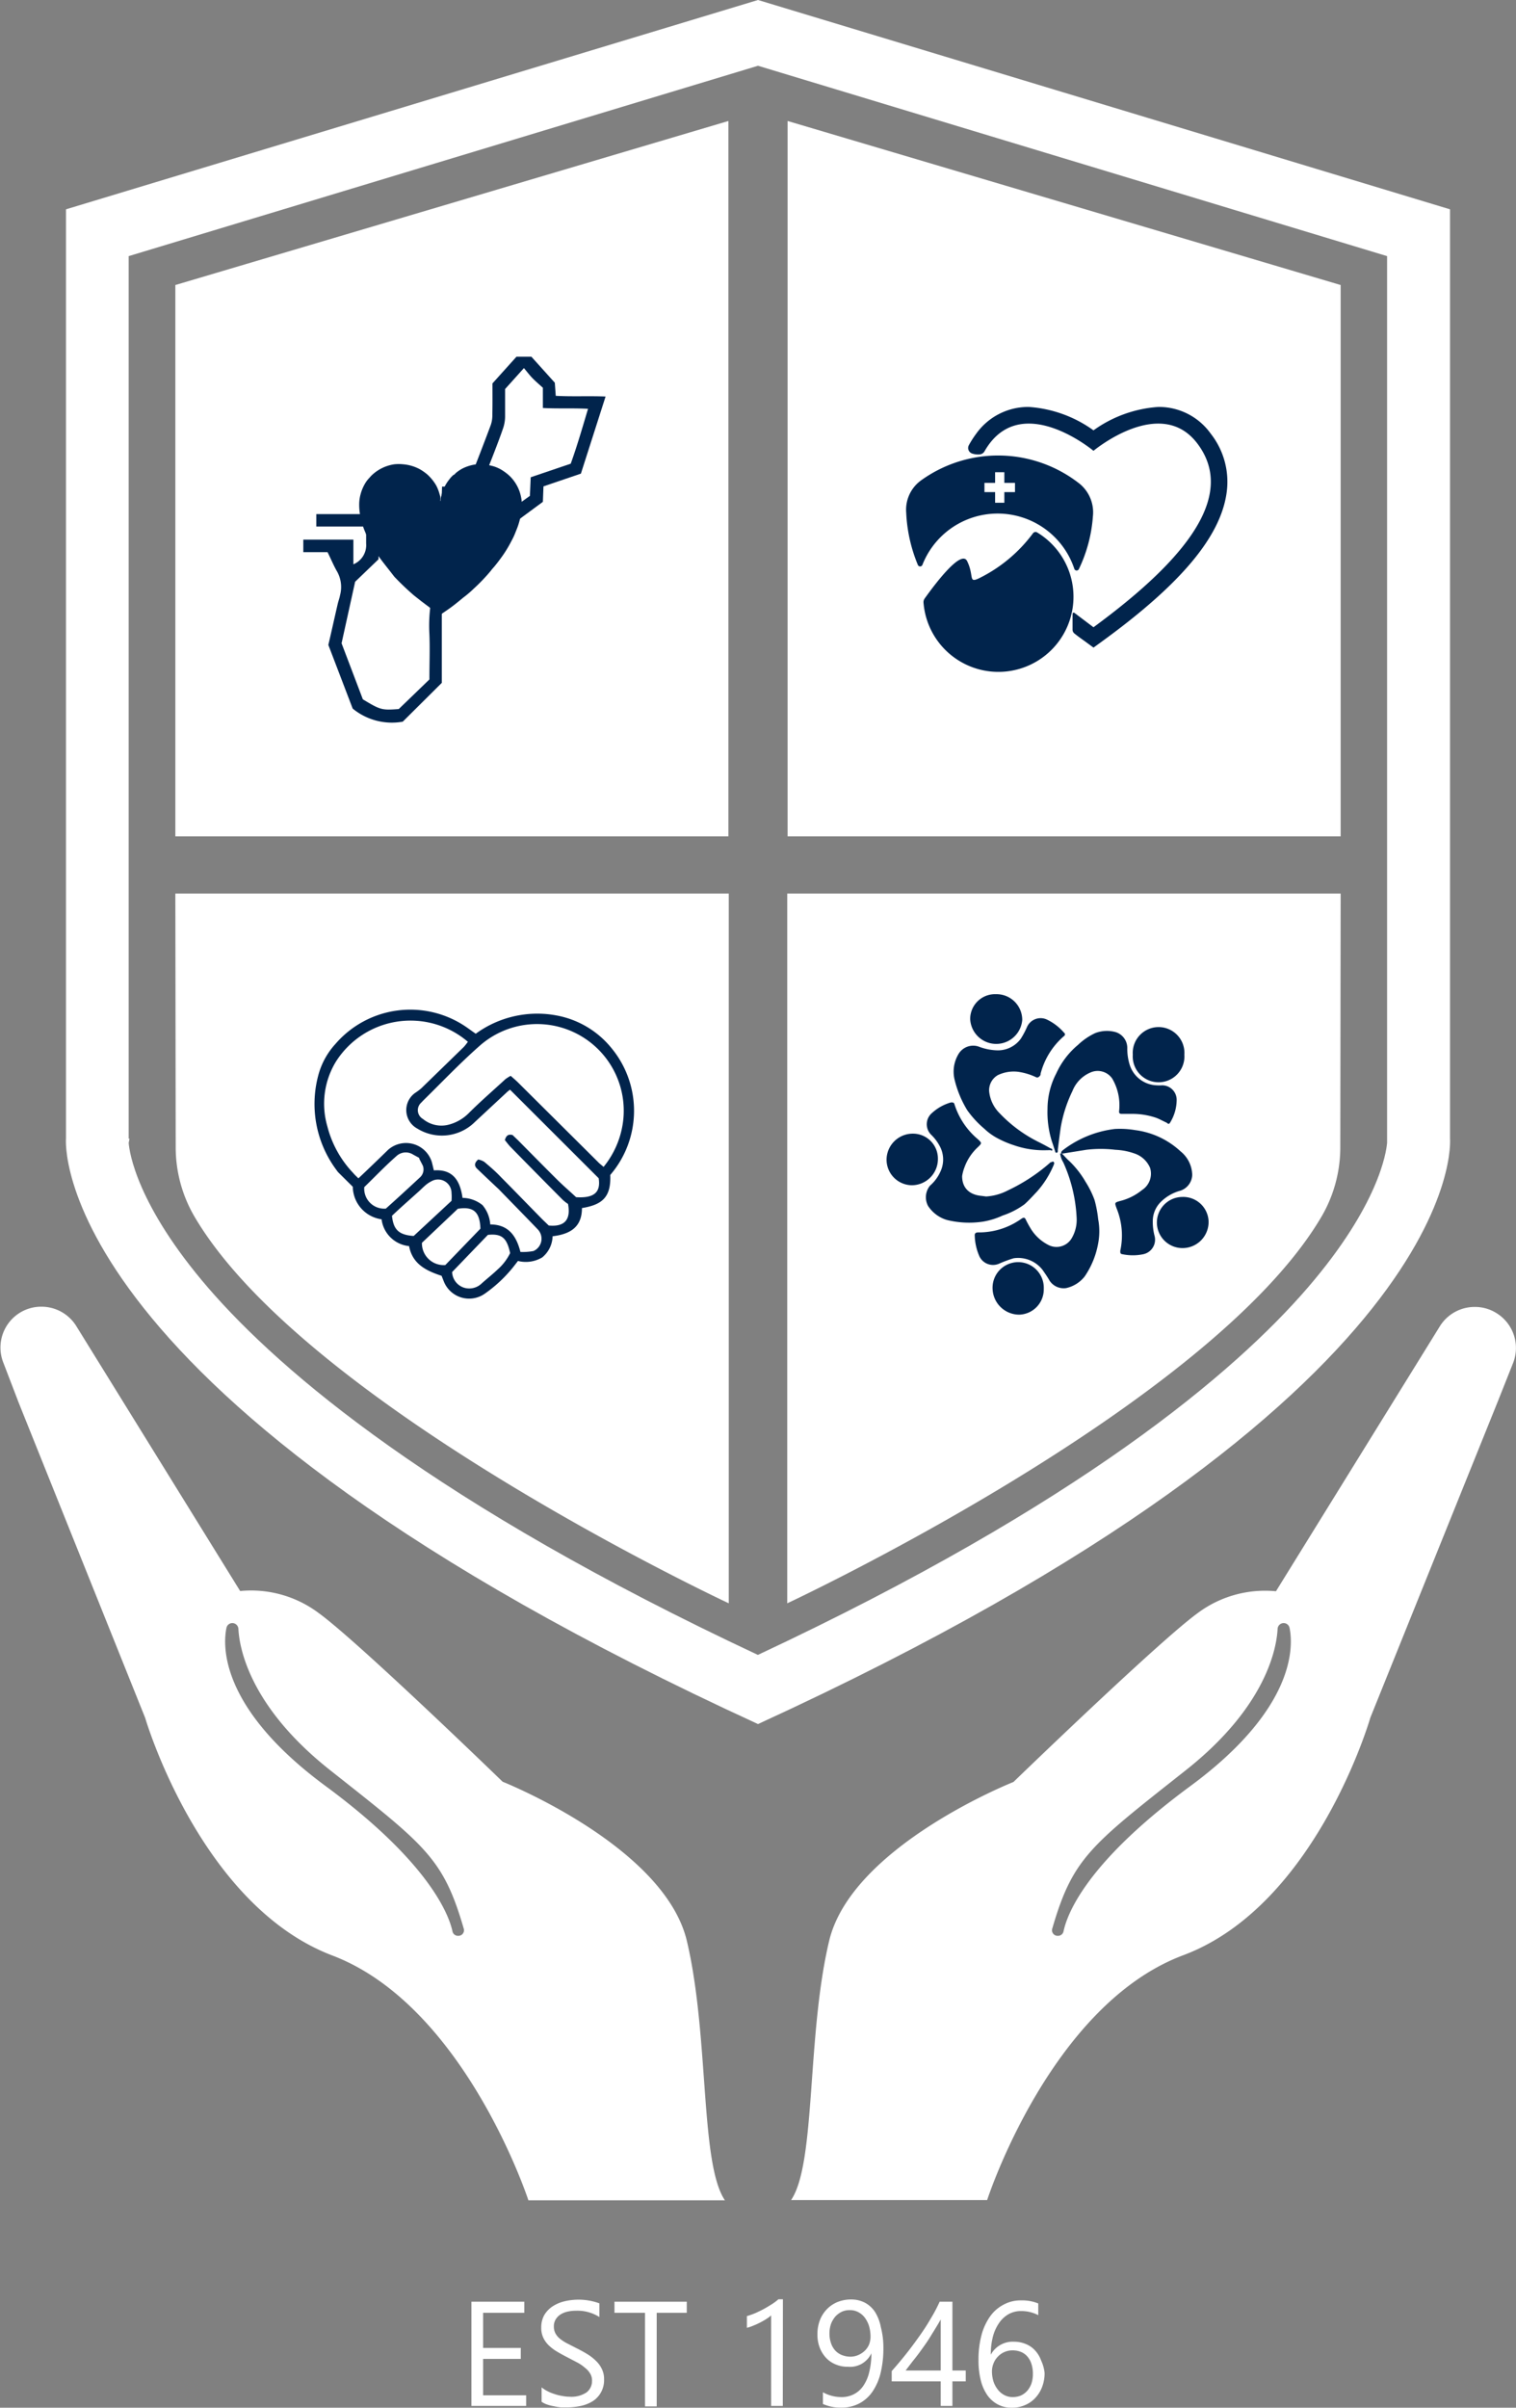 <svg id="e6d9950c-878e-49d6-845e-c06d98b8ca56" data-name="Layer 1" xmlns="http://www.w3.org/2000/svg" viewBox="0 0 129.6 205.78"><rect x="0" y="0" width="129.6" height="205.78" fill="#808080" stroke="none"/><defs><style>.a704f3ea-4bbf-47f9-929e-e843a8f4594c{fill:#fff;}.a296df0a-a307-42dc-8a6f-d563f2970ef1{fill:#01244c;}</style></defs><path class="a704f3ea-4bbf-47f9-929e-e843a8f4594c" d="M58.42,166c-1.93-8.12-15.75-13.61-15.75-13.61s-12.38-12-15.73-14.42a9.63,9.63,0,0,0-6.71-1.88l-14-22.63a3.5,3.5,0,0,0-3-1.67,3.46,3.46,0,0,0-1.87.54A3.5,3.5,0,0,0,0,116.61L1.3,120l10.81,26.93s4.67,16,16,20.31,16.76,20.92,16.76,20.92H61.67C59.53,185,60.34,174.13,58.42,166Zm-19.55-.44a.48.48,0,0,1-.49-.39c-.28-1.3-1.87-5.79-10.83-12.4-9.11-6.71-8.8-12.06-8.49-13.53a.51.51,0,0,1,.5-.41.52.52,0,0,1,.52.5c.08,1.55.9,6.58,7.84,12.07,8.16,6.45,9.68,7.5,11.44,13.6A.48.48,0,0,1,38.87,165.56Z" transform="translate(0.3 -0.11)"/><path class="a704f3ea-4bbf-47f9-929e-e843a8f4594c" d="M67.33,188.14H84.09s5.38-16.66,16.76-20.92,16-20.31,16-20.31L127.7,120l1.34-3.37a3.5,3.5,0,0,0-1.39-4.28,3.46,3.46,0,0,0-1.87-.54,3.5,3.5,0,0,0-3,1.67l-14,22.63a9.63,9.63,0,0,0-6.71,1.88c-3.35,2.44-15.73,14.42-15.73,14.42S72.51,157.88,70.58,166,69.47,185,67.33,188.14ZM89.64,165c1.76-6.1,3.28-7.15,11.44-13.6,6.94-5.49,7.76-10.52,7.84-12.07a.52.52,0,0,1,.52-.5.51.51,0,0,1,.5.41c.31,1.47.62,6.82-8.49,13.53s-10.55,11.1-10.83,12.4a.48.48,0,0,1-.49.39A.48.48,0,0,1,89.64,165Z" transform="translate(0.3 -0.11)"/><path class="a704f3ea-4bbf-47f9-929e-e843a8f4594c" d="M44.68,205.74H40v-8.91h4.52v.95H41v3h3.22v.94H41v3.11h3.68Z" transform="translate(0.3 -0.11)"/><path class="a704f3ea-4bbf-47f9-929e-e843a8f4594c" d="M46,205.38v-1.23a2.8,2.8,0,0,0,.51.33,3.66,3.66,0,0,0,.62.25,4,4,0,0,0,.66.16,3.4,3.4,0,0,0,.61.06,2.33,2.33,0,0,0,1.43-.36,1.21,1.21,0,0,0,.48-1,1.12,1.12,0,0,0-.16-.62,1.67,1.67,0,0,0-.44-.49A3.41,3.41,0,0,0,49,202l-.82-.43q-.47-.24-.87-.48a3.89,3.89,0,0,1-.7-.53,2.28,2.28,0,0,1-.47-.66,2,2,0,0,1-.17-.87,2.13,2.13,0,0,1,.26-1.06,2.28,2.28,0,0,1,.71-.74,3.16,3.16,0,0,1,1-.43,5.22,5.22,0,0,1,3,.17v1.17a3.52,3.52,0,0,0-2-.54,3.21,3.21,0,0,0-.68.07,1.93,1.93,0,0,0-.61.23,1.33,1.33,0,0,0-.43.42,1.1,1.1,0,0,0-.17.62,1.22,1.22,0,0,0,.13.59,1.53,1.53,0,0,0,.37.45,3.79,3.79,0,0,0,.61.4l.82.42c.32.16.62.32.91.5a3.94,3.94,0,0,1,.75.58,2.29,2.29,0,0,1,.51.7,1.9,1.9,0,0,1,.19.88,2.12,2.12,0,0,1-.26,1.11,2.07,2.07,0,0,1-.69.75,3.15,3.15,0,0,1-1,.41,5.83,5.83,0,0,1-1.21.13c-.14,0-.31,0-.52,0a4.84,4.84,0,0,1-.63-.1,3.62,3.62,0,0,1-.61-.16A1.73,1.73,0,0,1,46,205.38Z" transform="translate(0.3 -0.11)"/><path class="a704f3ea-4bbf-47f9-929e-e843a8f4594c" d="M58.41,197.78H55.84v8h-1v-8H52.23v-.95h6.18Z" transform="translate(0.3 -0.11)"/><path class="a704f3ea-4bbf-47f9-929e-e843a8f4594c" d="M66.62,205.74h-1V198a2.39,2.39,0,0,1-.35.27,5.75,5.75,0,0,1-.51.3,5.5,5.5,0,0,1-.6.28,3.67,3.67,0,0,1-.61.21v-1a6.08,6.08,0,0,0,.71-.25c.25-.11.5-.23.74-.36s.47-.27.69-.41a4.53,4.53,0,0,0,.56-.42h.38Z" transform="translate(0.3 -0.11)"/><path class="a704f3ea-4bbf-47f9-929e-e843a8f4594c" d="M75.22,200.75a9,9,0,0,1-.24,2.18,4.85,4.85,0,0,1-.71,1.61,3.14,3.14,0,0,1-1.14,1,3.25,3.25,0,0,1-1.53.34,3.64,3.64,0,0,1-1.55-.31v-1a3.24,3.24,0,0,0,1.58.41,2.26,2.26,0,0,0,1.08-.25,2.19,2.19,0,0,0,.8-.72,3.48,3.48,0,0,0,.5-1.17,6.41,6.41,0,0,0,.18-1.6h0a2,2,0,0,1-2,1.15,2.55,2.55,0,0,1-1.05-.2,2.28,2.28,0,0,1-.83-.57,2.71,2.71,0,0,1-.54-.88,3.1,3.1,0,0,1-.19-1.12,3.38,3.38,0,0,1,.21-1.21,2.8,2.8,0,0,1,.6-.94,2.7,2.7,0,0,1,.9-.61,3.1,3.1,0,0,1,1.15-.22,2.54,2.54,0,0,1,1.19.27,2.35,2.35,0,0,1,.87.79A3.75,3.75,0,0,1,75,199,6.94,6.94,0,0,1,75.22,200.75Zm-1.1-.91a3.39,3.39,0,0,0-.13-.94,2.44,2.44,0,0,0-.37-.72,1.71,1.71,0,0,0-.57-.47,1.51,1.51,0,0,0-.71-.16,1.56,1.56,0,0,0-.68.14,1.84,1.84,0,0,0-.55.41,2.18,2.18,0,0,0-.37.63,2.52,2.52,0,0,0-.13.79,2.49,2.49,0,0,0,.13.85,1.79,1.79,0,0,0,.36.63,1.61,1.61,0,0,0,.57.39,2,2,0,0,0,.74.14,1.66,1.66,0,0,0,.66-.14,1.87,1.87,0,0,0,.55-.36,1.64,1.64,0,0,0,.37-.53A1.85,1.85,0,0,0,74.12,199.84Z" transform="translate(0.3 -0.11)"/><path class="a704f3ea-4bbf-47f9-929e-e843a8f4594c" d="M81.12,196.83v5.88h1.14v.93H81.12v2.1h-1v-2.1H75.93v-.88c.39-.44.78-.9,1.18-1.4s.77-1,1.14-1.52.69-1,1-1.54a13.26,13.26,0,0,0,.78-1.47Zm-4,5.88h3v-4.36c-.31.55-.6,1-.88,1.46s-.54.81-.79,1.16-.49.66-.72.94Z" transform="translate(0.3 -0.11)"/><path class="a704f3ea-4bbf-47f9-929e-e843a8f4594c" d="M89,202.91a3.29,3.29,0,0,1-.21,1.2,2.81,2.81,0,0,1-.58.94,2.51,2.51,0,0,1-.89.62,2.76,2.76,0,0,1-1.12.22,2.47,2.47,0,0,1-1.2-.28,2.53,2.53,0,0,1-.9-.8,3.85,3.85,0,0,1-.56-1.28,6.94,6.94,0,0,1-.19-1.71,8.09,8.09,0,0,1,.25-2.11,5,5,0,0,1,.74-1.62,3.23,3.23,0,0,1,1.14-1,3,3,0,0,1,1.5-.37,3.64,3.64,0,0,1,1.48.26v1a3.11,3.11,0,0,0-1.46-.35,2.15,2.15,0,0,0-1.07.26,2.46,2.46,0,0,0-.82.76,3.71,3.71,0,0,0-.53,1.17,6.14,6.14,0,0,0-.18,1.54h0a2.13,2.13,0,0,1,2-1.11,2.52,2.52,0,0,1,1,.2,2.15,2.15,0,0,1,.8.56,2.55,2.55,0,0,1,.51.86A3.33,3.33,0,0,1,89,202.91ZM88,203a2.75,2.75,0,0,0-.12-.84,1.82,1.82,0,0,0-.34-.63,1.44,1.44,0,0,0-.54-.4,1.9,1.9,0,0,0-.73-.14,1.71,1.71,0,0,0-1.26.53,1.7,1.7,0,0,0-.37.57,1.81,1.81,0,0,0-.14.69,3,3,0,0,0,.13.87,2.29,2.29,0,0,0,.37.69,1.68,1.68,0,0,0,.56.47,1.48,1.48,0,0,0,.73.17,1.78,1.78,0,0,0,.7-.14,1.68,1.68,0,0,0,.54-.41,2,2,0,0,0,.35-.62A2.6,2.6,0,0,0,88,203Z" transform="translate(0.3 -0.11)"/><path class="a704f3ea-4bbf-47f9-929e-e843a8f4594c" d="M123.66,97.42V18L64.5.11,5.34,18v79.4s-2,22,59.16,50.06C125.64,119.43,123.66,97.42,123.66,97.42Zm-5.38.37c-.07.8-.7,5.31-6.79,12.38-6.24,7.23-19.44,18.47-47,31.38-27.55-12.91-40.75-24.15-47-31.38-6.1-7.08-6.73-11.59-6.79-12.38l.07-.36h-.07V22L64.5,5.73,118.28,22Z" transform="translate(0.3 -0.11)"/><polygon class="a704f3ea-4bbf-47f9-929e-e843a8f4594c" points="14.99 71.48 14.99 24.36 62.27 10.34 62.27 71.48 14.99 71.48"/><path class="a704f3ea-4bbf-47f9-929e-e843a8f4594c" d="M14.69,76.48H62v60.66s-36.2-16.9-45.68-33.06a11.74,11.74,0,0,1-1.6-5.92Z" transform="translate(0.3 -0.11)"/><polygon class="a704f3ea-4bbf-47f9-929e-e843a8f4594c" points="114.61 71.48 114.61 24.36 67.33 10.34 67.33 71.48 114.61 71.48"/><path class="a704f3ea-4bbf-47f9-929e-e843a8f4594c" d="M114.31,76.48H67v60.66s36.2-16.9,45.68-33.06a11.74,11.74,0,0,0,1.6-5.92Z" transform="translate(0.3 -0.11)"/><path class="a296df0a-a307-42dc-8a6f-d563f2970ef1" d="M29.86,101.54l-1.2-1.19a1.24,1.24,0,0,1-.18-.22,9.43,9.43,0,0,1-1.6-8,6.41,6.41,0,0,1,1.49-2.79,8.45,8.45,0,0,1,11.09-1.52c.3.2.59.42.91.64a8.93,8.93,0,0,1,6.92-1.56A7.88,7.88,0,0,1,52,89.72a8.41,8.41,0,0,1-.13,10.81c.08,1.91-.7,2.55-2.42,2.83,0,1.63-1,2.23-2.51,2.41a2.41,2.41,0,0,1-.89,1.81,2.74,2.74,0,0,1-2.07.3l-.38.49a11.72,11.72,0,0,1-2.46,2.31,2.33,2.33,0,0,1-3.48-1l-.21-.53c-1.31-.43-2.49-1-2.78-2.54a2.63,2.63,0,0,1-2.35-2.29A2.85,2.85,0,0,1,29.86,101.54Zm13.44-8.3c-.11.09-.21.16-.29.24L40.3,96a4,4,0,0,1-4.92.57,1.8,1.8,0,0,1-.18-3.06,4.82,4.82,0,0,0,.51-.38l3.64-3.54c.12-.13.23-.28.35-.44a7.55,7.55,0,0,0-11.28,1.69,6.91,6.91,0,0,0-.74,5.52,9,9,0,0,0,2.21,4c.13.16.29.3.45.46.88-.83,1.71-1.63,2.54-2.44a2.31,2.31,0,0,1,3.74,1.06c.06.23.11.46.17.7,1.72-.13,2.26,1,2.45,2.35a2.77,2.77,0,0,1,1.71.62,2.84,2.84,0,0,1,.66,1.65c1.57,0,2.24,1,2.58,2.35a4.83,4.83,0,0,0,1.12-.08,1.15,1.15,0,0,0,.35-1.86c-1.1-1.15-2.22-2.28-3.33-3.43l-.26-.24c-.53-.5-1.06-1-1.57-1.49-.25-.23-.28-.49.08-.8a1.51,1.51,0,0,1,.52.2c.5.42,1,.85,1.43,1.31,1.19,1.2,2.37,2.42,3.55,3.62l.53.51c1.33.13,1.91-.47,1.65-1.84a3.54,3.54,0,0,1-.46-.36q-2.22-2.23-4.43-4.49c-.2-.2-.36-.43-.51-.61.11-.38.29-.53.66-.43l.49.47c1.12,1.13,2.24,2.27,3.37,3.39.53.52,1.09,1,1.57,1.45,1.53.1,2.12-.41,1.93-1.62Zm8,6.6A7.66,7.66,0,0,0,53,95.62a7.41,7.41,0,0,0-12.36-6.07C39,91,37.47,92.61,35.9,94.15l-.2.21a.86.86,0,0,0,.15,1.38,2.48,2.48,0,0,0,2.18.5,3.75,3.75,0,0,0,1.75-1c1-1,2.08-1.93,3.12-2.89a3.07,3.07,0,0,1,.46-.29c.23.21.45.39.65.59l6.92,6.88Zm-12.47,3.59-3.06,2.9a1.86,1.86,0,0,0,2,1.9l3-3.11C40.72,103.68,40.18,103.19,38.78,103.43Zm-3.26-4.34-.55-.3a1.17,1.17,0,0,0-1.42.12c-1,.88-1.87,1.8-2.76,2.66a1.71,1.71,0,0,0,1.77,1.84l.07,0c1-.89,1.95-1.77,2.92-2.67a.92.92,0,0,0,.25-1C35.72,99.48,35.6,99.27,35.52,99.09Zm-.5,6.65,3.23-3a4,4,0,0,0,0-.67,1.15,1.15,0,0,0-1.72-1,2.47,2.47,0,0,0-.53.36c-.22.19-.42.4-.64.59-.74.67-1.5,1.33-2.2,2C33.33,105.19,33.78,105.64,35,105.74Zm3.28,3.09a1.47,1.47,0,0,0,1,1.33,1.53,1.53,0,0,0,1.54-.37c.45-.4.92-.77,1.35-1.18a4.51,4.51,0,0,0,1.07-1.4c-.28-1.31-.72-1.68-1.9-1.56Z" transform="translate(0.3 -0.11)"/><path class="a296df0a-a307-42dc-8a6f-d563f2970ef1" d="M90.6,99.46a12.93,12.93,0,0,1,1.14,4.74,3.09,3.09,0,0,1-.46,1.8,1.51,1.51,0,0,1-2,.49,3.77,3.77,0,0,1-1.42-1.3,9.17,9.17,0,0,1-.48-.87c-.07-.14-.15-.17-.29-.09s-.21.15-.32.21a6.22,6.22,0,0,1-3.45,1c-.21,0-.31.09-.29.29a4.7,4.7,0,0,0,.4,1.76,1.29,1.29,0,0,0,1.71.61,10.48,10.48,0,0,1,1.22-.45,2.64,2.64,0,0,1,2.47,1c.21.3.42.6.6.92a1.44,1.44,0,0,0,1.41.63,2.77,2.77,0,0,0,1.59-1,7.26,7.26,0,0,0,1.15-2.82,5.55,5.55,0,0,0,0-2.07,9.9,9.9,0,0,0-.31-1.64,7.88,7.88,0,0,0-.76-1.54,8,8,0,0,0-1.39-1.78c-.22-.19-.41-.42-.64-.65l-.15,0A1.91,1.91,0,0,0,90.6,99.46Z" transform="translate(0.3 -0.11)"/><path class="a296df0a-a307-42dc-8a6f-d563f2970ef1" d="M100.62,98.51a7,7,0,0,0-3.86-1.81A7.83,7.83,0,0,0,95,96.6a9.06,9.06,0,0,0-4.46,1.83.31.31,0,0,0-.13.27v0l.15,0h0l2-.32a10.38,10.38,0,0,1,2.49,0,5.6,5.6,0,0,1,1.62.31,2.21,2.21,0,0,1,1.35,1.24,1.67,1.67,0,0,1-.69,1.89,4.8,4.8,0,0,1-1.89.94c-.47.13-.45.15-.29.61a6.13,6.13,0,0,1,.32,3.64c0,.2,0,.27.21.3a4.38,4.38,0,0,0,1.73,0,1.27,1.27,0,0,0,1-1.54,4.66,4.66,0,0,1-.16-1.29,2.3,2.3,0,0,1,.65-1.61,3.76,3.76,0,0,1,1.72-1,1.47,1.47,0,0,0,1-1.33A2.65,2.65,0,0,0,100.62,98.51Z" transform="translate(0.3 -0.11)"/><path class="a704f3ea-4bbf-47f9-929e-e843a8f4594c" d="M90.36,98.73l.15,0h0l-.15,0Z" transform="translate(0.3 -0.11)"/><path class="a296df0a-a307-42dc-8a6f-d563f2970ef1" d="M89.25,94.9A6.6,6.6,0,0,1,90,91.85a6.88,6.88,0,0,1,1.86-2.44,5.5,5.5,0,0,1,1.46-1,2.77,2.77,0,0,1,1.75-.09,1.42,1.42,0,0,1,1,1.39,4.57,4.57,0,0,0,.21,1.42,2.51,2.51,0,0,0,2.33,1.74,2.82,2.82,0,0,0,.41,0,1.24,1.24,0,0,1,1.27,1.29,3.71,3.71,0,0,1-.57,1.91c-.07.13-.17.11-.27,0-.29-.13-.57-.29-.87-.41a6.31,6.31,0,0,0-2-.35c-.35,0-.69,0-1,0-.16,0-.23-.07-.21-.24a4.51,4.51,0,0,0-.59-2.78A1.51,1.51,0,0,0,93,91.74a2.87,2.87,0,0,0-1.62,1.62,11.64,11.64,0,0,0-1,3.1c-.09.63-.17,1.27-.25,1.91,0,0,0,.07,0,.11s0,.15-.11.15-.1-.07-.12-.13c-.09-.28-.18-.57-.28-.85A8.33,8.33,0,0,1,89.25,94.9Z" transform="translate(0.3 -0.11)"/><path class="a296df0a-a307-42dc-8a6f-d563f2970ef1" d="M88.92,98.42A7.72,7.72,0,0,1,86.41,98a8.54,8.54,0,0,1-1.55-.67,5,5,0,0,1-1-.74A8.54,8.54,0,0,1,82.39,95a9.1,9.1,0,0,1-1.09-2.64,2.92,2.92,0,0,1,.35-2.18,1.46,1.46,0,0,1,1.69-.63,4.78,4.78,0,0,0,1.63.33,2.42,2.42,0,0,0,2-1,7.23,7.23,0,0,0,.53-1,1.27,1.27,0,0,1,1.7-.63,4.46,4.46,0,0,1,1.46,1.12.17.17,0,0,1,0,.29,6.32,6.32,0,0,0-2,3.21c0,.07,0,.13-.07.2s-.16.18-.31.11a5.37,5.37,0,0,0-1.57-.47A3.15,3.15,0,0,0,85,92a1.49,1.49,0,0,0-.74,1.38,3.06,3.06,0,0,0,.9,1.88,11.84,11.84,0,0,0,3.3,2.44c.36.18.72.37,1.07.57.06,0,.15.06.13.14s-.12,0-.18,0S89.09,98.42,88.92,98.42Z" transform="translate(0.3 -0.11)"/><path class="a296df0a-a307-42dc-8a6f-d563f2970ef1" d="M84,102.37a4.6,4.6,0,0,0,1.86-.52,15.36,15.36,0,0,0,3.66-2.41s0,0,.05,0,.14-.12.22,0,0,.14,0,.21a8.1,8.1,0,0,1-1.44,2.3c-.35.37-.69.75-1.07,1.09A6.78,6.78,0,0,1,85.41,104a6.55,6.55,0,0,1-1.68.52,7.94,7.94,0,0,1-3.07-.14,2.91,2.91,0,0,1-1.62-1.2,1.57,1.57,0,0,1,.16-1.73,3.47,3.47,0,0,0,.94-1.31A2.4,2.4,0,0,0,80,98a3.78,3.78,0,0,0-.69-.9,1.26,1.26,0,0,1,.07-1.87A4,4,0,0,1,81,94.33c.14,0,.25,0,.29.14a6.4,6.4,0,0,0,2,3c.36.34.36.34,0,.69a4.36,4.36,0,0,0-1.14,1.72,3.59,3.59,0,0,0-.2.75c0,1,.61,1.6,1.67,1.69Z" transform="translate(0.3 -0.11)"/><path class="a296df0a-a307-42dc-8a6f-d563f2970ef1" d="M96.54,90.25a2.21,2.21,0,1,1,4.41,0,2.21,2.21,0,1,1-4.41,0Z" transform="translate(0.3 -0.11)"/><path class="a296df0a-a307-42dc-8a6f-d563f2970ef1" d="M82.64,87.21a2.12,2.12,0,0,1,2.2-2.13,2.2,2.2,0,0,1,2.25,2.2,2.23,2.23,0,0,1-4.45-.07Z" transform="translate(0.3 -0.11)"/><path class="a296df0a-a307-42dc-8a6f-d563f2970ef1" d="M75.49,99.24A2.24,2.24,0,0,1,77.73,97a2.13,2.13,0,0,1,2.15,2.14,2.24,2.24,0,0,1-2.25,2.27A2.19,2.19,0,0,1,75.49,99.24Z" transform="translate(0.3 -0.11)"/><path class="a296df0a-a307-42dc-8a6f-d563f2970ef1" d="M98.6,104.63a2.19,2.19,0,0,1,2.18-2.22,2.17,2.17,0,0,1,2.24,2.08,2.23,2.23,0,0,1-2.17,2.29A2.19,2.19,0,0,1,98.6,104.63Z" transform="translate(0.3 -0.11)"/><path class="a296df0a-a307-42dc-8a6f-d563f2970ef1" d="M88.93,110.26a2.16,2.16,0,0,1-2.1,2.21,2.28,2.28,0,0,1-2.27-2.11,2.19,2.19,0,1,1,4.37-.1Z" transform="translate(0.3 -0.11)"/><path class="a296df0a-a307-42dc-8a6f-d563f2970ef1" d="M37.36,42.91c0-.14,0-.27.07-.41a3.21,3.21,0,0,1,.31-.85,3.25,3.25,0,0,1,.36-.55,2.1,2.1,0,0,1,.38-.41c.08,0,.14-.12.22-.18a3.22,3.22,0,0,1,.58-.38,3.74,3.74,0,0,1,.91-.3,2.8,2.8,0,0,1,1,0,4,4,0,0,1,.5.08,3.07,3.07,0,0,1,1.09.49,3.87,3.87,0,0,1,.55.45,3.47,3.47,0,0,1,.78,1.25,4,4,0,0,1,.18.76,5.23,5.23,0,0,1,0,.79,2.5,2.5,0,0,1-.09.61A7.38,7.38,0,0,1,44,45c-.08.24-.18.47-.27.7s-.2.45-.32.67a10.28,10.28,0,0,1-.74,1.23c-.22.31-.45.62-.7.92-.1.12-.21.23-.3.36a15.49,15.49,0,0,1-1.48,1.55,8.94,8.94,0,0,1-.88.75c-.29.24-.57.47-.87.7s-.61.44-.92.65l-.19.13-.18-.11a8.15,8.15,0,0,1-.76-.55l-.64-.48L35.09,51a23,23,0,0,1-1.68-1.6L33.1,49c-.31-.4-.62-.78-.92-1.19s-.38-.55-.56-.83A9.69,9.69,0,0,1,31,45.78c-.09-.23-.2-.46-.27-.7a7,7,0,0,1-.24-.93,4.87,4.87,0,0,1-.08-1.08,3.4,3.4,0,0,1,.11-.7,3.68,3.68,0,0,1,.34-.85,2.56,2.56,0,0,1,.39-.54l.17-.19a3.53,3.53,0,0,1,2-1,3.57,3.57,0,0,1,.73,0,3.63,3.63,0,0,1,1.47.44,4.37,4.37,0,0,1,.62.44,4,4,0,0,1,.67.8,2.47,2.47,0,0,1,.23.46c.08.19.13.39.19.58a2.23,2.23,0,0,1,0,.36s0,0,0,.06Z" transform="translate(0.3 -0.11)"/><path class="a296df0a-a307-42dc-8a6f-d563f2970ef1" d="M41.8,32.88l2.05-2.28h1.28l2,2.22.08,1.12c1.41.08,2.8,0,4.26.06l-2.11,6.59-3.2,1.09L46.11,43l-7.57,5.58c-.33,1-.69,2-1,3.09a2.65,2.65,0,0,0-.07.8c0,2,0,4,0,6l-3.34,3.32a5.28,5.28,0,0,1-4.28-1.12l-2.08-5.44c.26-1.11.52-2.29.79-3.46.06-.27.16-.52.21-.79a2.71,2.71,0,0,0-.24-2c-.3-.51-.52-1.06-.83-1.68H25.63V46.23h4.28v2.11A1.77,1.77,0,0,0,31,46.56c0-.46,0-.92,0-1.45H26.74V44.05H37.41l.08-2.35h2.07a5.59,5.59,0,0,0,.28-.53c.61-1.58,1.23-3.16,1.82-4.75a2.55,2.55,0,0,0,.13-.87C41.81,34.66,41.8,33.77,41.8,32.88Zm-11.08,27c1.51.91,1.61.94,3.07.83l.55-.53,2.07-2c0-1.37.05-2.61,0-3.85a13.05,13.05,0,0,1,.86-5.46,4,4,0,0,1,1.57-2C40.91,45.41,43,43.93,45,42.49l.07-1.59,3.42-1.16c.56-1.55,1-3.09,1.48-4.69-1.34-.07-2.58,0-3.86-.07V33.25c-.29-.26-.58-.51-.85-.78s-.5-.58-.77-.9l-1.61,1.79c0,.76,0,1.57,0,2.38a3.25,3.25,0,0,1-.16.94c-.29.85-.61,1.67-.93,2.5-.48,1.23-1,2.46-1.48,3.77H38.53v2.12c-2.19,0-4.31,0-6.47,0v2.84l-2,1.92L28.9,55.09Z" transform="translate(0.3 -0.11)"/><path class="a296df0a-a307-42dc-8a6f-d563f2970ef1" d="M92,41.46a11.26,11.26,0,0,0-13.59-.27,3.09,3.09,0,0,0-1.24,2.74,13.12,13.12,0,0,0,1,4.47.21.21,0,0,0,.38,0,6.91,6.91,0,0,1,13,.35.21.21,0,0,0,.38,0,12.44,12.44,0,0,0,1.2-4.51A3.16,3.16,0,0,0,92,41.46Zm-5.53.71h-.91v.91h-.79v-.91h-.91v-.79h.91v-.91h.79v.91h.91Z" transform="translate(0.3 -0.11)"/><path class="a296df0a-a307-42dc-8a6f-d563f2970ef1" d="M91.47,51.12a6.42,6.42,0,0,1-12.82.5.54.54,0,0,1,.1-.36c1.08-1.51,3.15-4.18,3.63-3.19.66,1.35,0,2,1.24,1.35A12.73,12.73,0,0,0,88,45.7a.27.27,0,0,1,.37-.08A6.42,6.42,0,0,1,91.47,51.12Z" transform="translate(0.3 -0.11)"/><path class="a296df0a-a307-42dc-8a6f-d563f2970ef1" d="M103.2,37.17a5.44,5.44,0,0,0-4.48-2.28,10.72,10.72,0,0,0-5.54,2,10.69,10.69,0,0,0-5.53-2,5.46,5.46,0,0,0-4.49,2.28,8.31,8.31,0,0,0-.64,1,.5.5,0,0,0,.28.7,1.58,1.58,0,0,0,.62.08.53.53,0,0,0,.44-.26,6.18,6.18,0,0,1,.43-.66c3.16-4.19,8.89.61,8.89.61s5.74-4.8,8.89-.61-.35,9.43-8.89,15.69l-1.63-1.23a.1.1,0,0,0-.16.08V53.9a.43.43,0,0,0,.18.37c.25.2.51.39.78.58l.83.61.84-.61C100.67,50,104,46,104.55,42.3A6.66,6.66,0,0,0,103.2,37.17Z" transform="translate(0.3 -0.11)"/></svg>